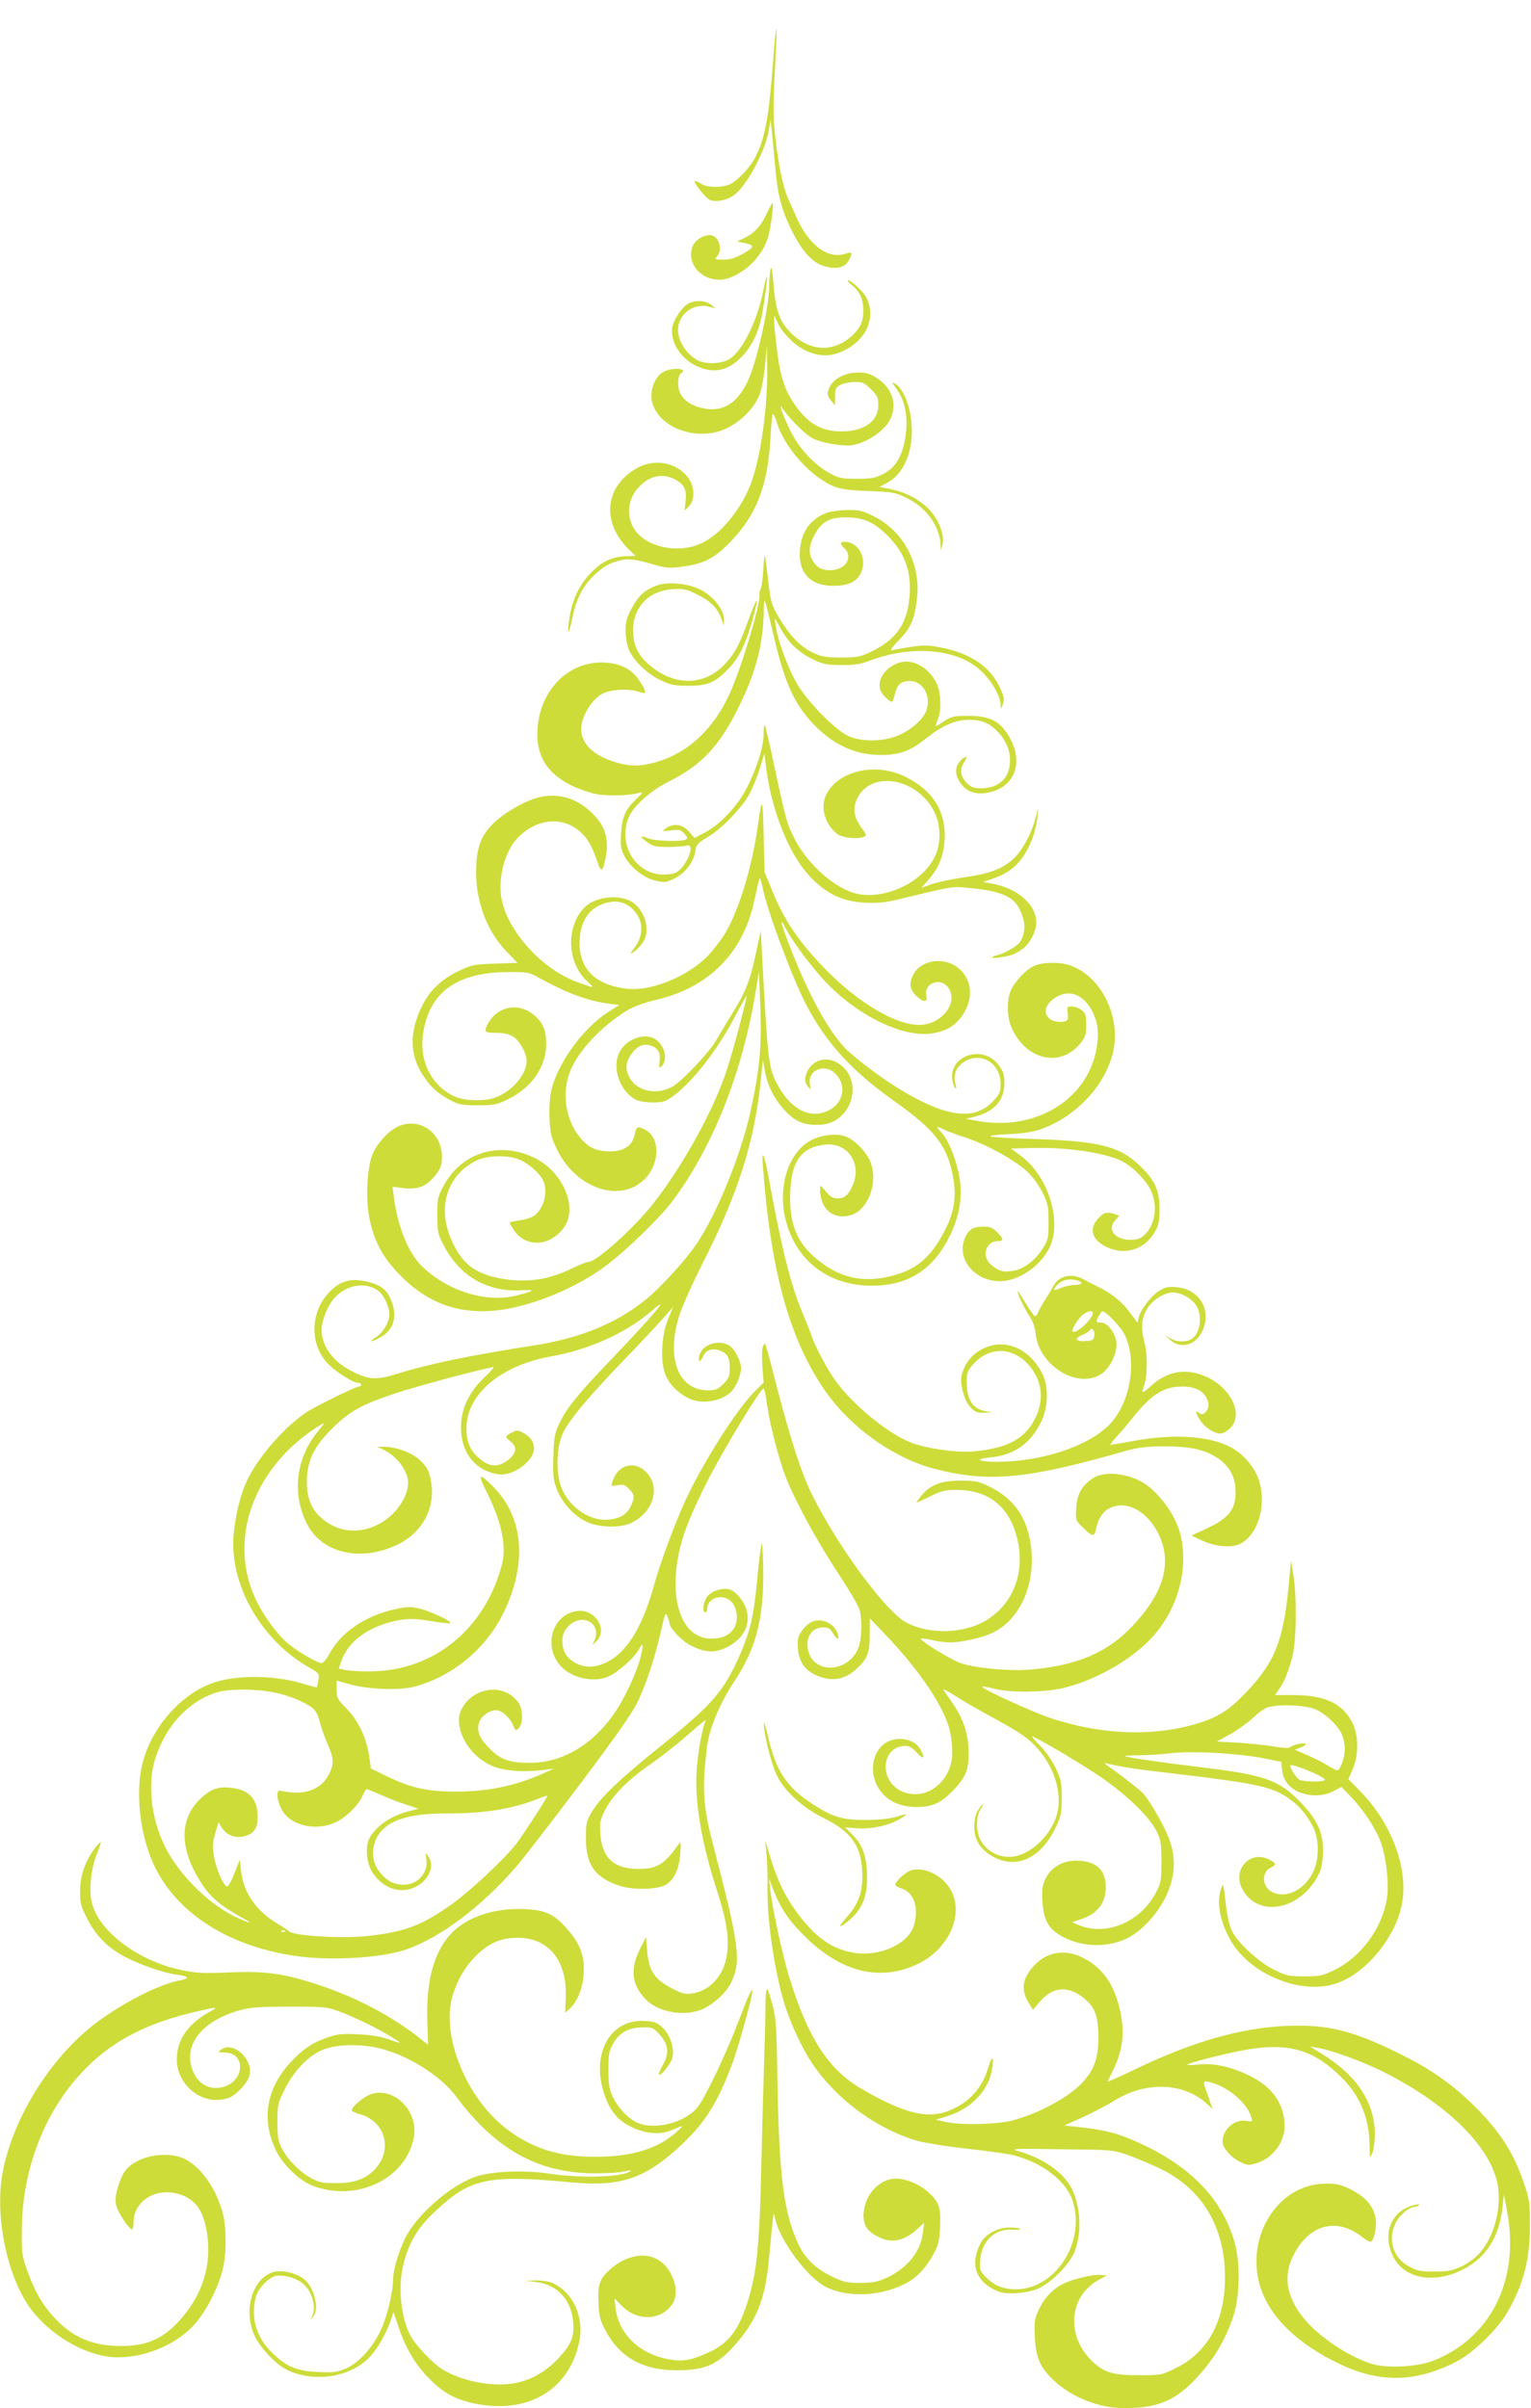 <?xml version="1.0" standalone="no"?>
<!DOCTYPE svg PUBLIC "-//W3C//DTD SVG 20010904//EN"
 "http://www.w3.org/TR/2001/REC-SVG-20010904/DTD/svg10.dtd">
<svg version="1.0" xmlns="http://www.w3.org/2000/svg"
 width="814pt" height="1280pt" viewBox="0 0 814 1280"
 preserveAspectRatio="xMidYMid meet">
<g transform="translate(0,1280) scale(0.1,-0.1)"
fill="#cddc39" stroke="none">
<path d="M4111 12482 c-27 -376 -58 -495 -154 -599 -22 -24 -55 -52 -71 -60
-43 -22 -126 -22 -160 1 -15 10 -30 16 -32 13 -7 -7 54 -85 77 -98 31 -16 94
-5 133 25 69 52 167 237 184 346 l9 55 6 -55 c3 -30 11 -111 17 -180 14 -165
32 -236 86 -348 60 -124 119 -186 192 -201 63 -13 101 1 120 45 16 34 13 36
-28 24 -92 -27 -191 49 -257 198 -14 31 -33 76 -44 99 -30 68 -59 219 -74 395
-4 42 -2 171 5 288 7 116 10 213 8 216 -3 2 -10 -71 -17 -164z"/>
<path d="M4072 11656 c-30 -64 -69 -103 -127 -127 -26 -10 -27 -13 -10 -16 82
-16 84 -22 13 -63 -39 -22 -66 -30 -102 -30 -47 0 -48 1 -33 18 33 36 7 112
-38 112 -40 0 -83 -29 -94 -63 -38 -114 93 -212 210 -159 93 41 162 117 192
209 15 48 33 183 24 183 -3 0 -19 -29 -35 -64z"/>
<path d="M4097 11370 c-3 -14 -7 -52 -7 -85 0 -112 -65 -405 -113 -508 -56
-121 -135 -170 -239 -147 -63 13 -106 43 -124 86 -14 33 -10 89 7 100 41 25
-44 33 -91 9 -52 -27 -80 -109 -60 -172 43 -135 247 -201 395 -129 79 39 148
111 174 180 11 31 24 100 29 158 l9 103 2 -128 c2 -198 -32 -447 -80 -589 -47
-140 -161 -284 -266 -334 -130 -63 -313 -20 -368 86 -35 69 -25 146 27 206 58
65 129 82 198 45 48 -25 62 -55 55 -116 l-6 -50 23 23 c34 34 32 107 -4 154
-61 80 -176 102 -269 51 -173 -94 -194 -289 -46 -433 l36 -35 -42 -1 c-68 -1
-121 -21 -169 -64 -82 -71 -129 -165 -143 -285 -10 -80 0 -67 19 25 22 104 57
170 122 229 40 37 71 55 112 67 60 18 87 15 217 -22 51 -14 72 -15 140 -5 113
16 170 47 259 142 132 141 190 296 203 552 3 64 9 117 13 117 3 0 14 -24 23
-54 32 -99 125 -219 224 -288 79 -54 109 -62 259 -68 133 -5 144 -7 207 -38
104 -51 175 -151 178 -251 l1 -26 8 28 c17 56 -28 158 -92 210 -58 47 -111 72
-183 87 l-59 12 36 19 c78 40 127 130 135 248 8 119 -34 252 -89 282 -18 10
-17 7 5 -23 56 -73 71 -181 43 -301 -19 -79 -55 -130 -113 -158 -40 -20 -64
-24 -138 -24 -81 0 -95 3 -144 30 -85 47 -164 133 -210 228 -22 45 -42 93 -46
107 l-6 25 18 -25 c37 -53 119 -133 154 -150 48 -25 161 -44 211 -36 80 13
179 82 204 143 34 79 7 158 -70 211 -40 26 -58 32 -103 32 -65 0 -127 -30
-149 -72 -19 -36 -18 -51 6 -79 l19 -24 1 47 c0 42 3 49 30 63 16 8 50 15 76
15 41 0 51 -5 85 -39 34 -33 39 -45 39 -83 0 -87 -75 -141 -195 -141 -111 -1
-188 46 -260 158 -43 66 -63 129 -80 245 -14 100 -24 210 -18 210 1 0 9 -15
17 -34 21 -50 87 -118 143 -146 72 -36 137 -38 205 -6 127 60 178 180 123 287
-15 29 -80 89 -96 89 -6 0 3 -12 21 -26 43 -37 60 -74 60 -134 0 -61 -17 -96
-65 -139 -102 -90 -232 -77 -332 32 -51 56 -71 118 -81 254 -5 66 -10 90 -15
73z"/>
<path d="M4058 11253 c-31 -156 -109 -315 -177 -360 -40 -27 -126 -31 -170 -9
-73 38 -120 127 -102 194 19 70 93 111 164 91 l32 -8 -24 19 c-27 23 -83 26
-121 7 -31 -16 -77 -83 -85 -124 -14 -77 42 -169 129 -209 88 -41 165 -26 236
46 59 59 95 136 114 240 17 100 28 190 23 190 -2 0 -11 -35 -19 -77z"/>
<path d="M4398 10075 c-89 -33 -137 -99 -145 -199 -10 -120 55 -190 176 -190
77 0 123 20 146 64 39 76 -7 170 -85 170 -25 0 -26 -12 0 -35 29 -26 26 -69
-6 -94 -38 -30 -113 -29 -142 2 -47 50 -49 98 -6 174 35 60 77 83 156 83 100
0 152 -23 229 -99 99 -99 133 -211 110 -362 -19 -122 -80 -197 -206 -256 -53
-25 -72 -28 -155 -28 -83 1 -102 4 -152 28 -66 32 -122 92 -180 190 -36 63
-41 78 -54 195 -8 69 -16 128 -18 129 -2 2 -6 -34 -8 -81 -3 -46 -9 -90 -14
-98 -5 -7 -7 -20 -6 -29 7 -45 -96 -390 -158 -525 -88 -194 -229 -323 -406
-369 -78 -20 -129 -19 -206 5 -114 35 -178 98 -178 174 0 67 55 158 114 189
45 24 148 28 199 8 36 -14 36 2 -3 60 -40 61 -96 91 -180 97 -201 14 -364
-158 -363 -383 0 -153 94 -254 288 -310 59 -18 192 -17 255 1 22 6 19 2 -16
-32 -58 -55 -77 -96 -82 -185 -4 -62 -1 -82 16 -116 32 -62 104 -120 167 -134
49 -11 57 -10 102 12 56 28 102 88 110 145 5 35 11 42 65 74 76 44 189 162
227 238 16 32 40 91 52 132 l23 75 8 -64 c26 -226 119 -465 228 -583 87 -96
178 -140 298 -146 64 -3 109 1 172 16 310 75 289 71 385 62 161 -15 231 -44
264 -109 27 -54 34 -94 21 -141 -9 -33 -21 -47 -57 -70 -25 -16 -58 -32 -74
-35 -49 -11 -41 -22 9 -14 62 10 80 17 121 47 37 27 70 91 71 135 1 100 -100
188 -245 212 l-39 7 51 17 c109 37 168 98 214 220 11 31 22 78 25 106 l4 50
-14 -52 c-22 -87 -73 -178 -122 -222 -60 -52 -126 -76 -263 -95 -61 -9 -136
-25 -166 -35 l-56 -20 40 46 c57 64 84 140 84 234 0 137 -71 242 -209 310
-157 78 -354 34 -420 -92 -35 -68 -9 -162 58 -212 28 -21 105 -29 141 -15 16
7 15 11 -13 49 -40 56 -47 100 -24 151 72 160 330 113 416 -77 31 -69 31 -163
-2 -229 -65 -135 -261 -229 -412 -197 -113 24 -259 151 -330 286 -44 86 -47
96 -108 378 -26 126 -51 231 -54 234 -3 4 -6 -19 -6 -49 0 -68 -37 -185 -92
-291 -49 -94 -140 -190 -220 -232 l-55 -29 -30 34 c-35 39 -82 46 -123 17 -23
-16 -23 -16 27 -11 44 6 53 4 71 -17 17 -17 19 -25 10 -31 -22 -13 -166 -9
-203 6 -45 19 -45 8 0 -23 30 -20 46 -23 111 -23 42 1 84 4 95 7 53 17 -5
-122 -61 -145 -17 -7 -51 -10 -80 -8 -105 10 -185 102 -185 213 1 41 8 73 22
100 32 62 119 136 213 183 171 86 267 188 369 397 92 187 129 331 132 515 1
76 2 75 50 -130 60 -256 109 -367 211 -476 105 -111 222 -166 357 -167 101 -1
161 21 243 87 90 71 157 100 233 100 68 -1 105 -17 152 -66 41 -42 63 -96 63
-150 0 -92 -58 -148 -153 -148 -40 0 -54 5 -78 29 -33 33 -38 74 -13 109 21
31 11 39 -15 13 -31 -31 -36 -66 -14 -107 27 -52 75 -77 136 -70 171 19 224
181 110 334 -41 55 -95 77 -194 77 -77 0 -90 -3 -127 -27 -23 -16 -44 -28 -46
-28 -3 0 2 16 10 35 20 48 18 141 -5 190 -39 84 -124 134 -195 114 -76 -21
-125 -90 -105 -147 9 -25 46 -62 62 -62 3 0 10 20 16 45 12 48 33 65 79 65 71
0 116 -84 86 -160 -21 -52 -94 -111 -166 -136 -81 -28 -191 -25 -252 6 -72 36
-212 180 -268 275 -48 82 -101 225 -113 305 l-6 45 31 -55 c43 -77 94 -126
169 -163 57 -28 73 -31 155 -32 71 0 104 5 147 22 197 76 414 70 549 -17 77
-49 147 -152 151 -220 1 -23 2 -23 11 7 9 26 6 40 -15 87 -51 111 -154 182
-309 213 -69 14 -94 15 -162 5 -45 -7 -91 -15 -102 -18 -15 -4 -4 13 36 54 66
67 86 118 97 238 15 175 -78 343 -230 419 -61 31 -79 35 -141 34 -39 0 -88 -7
-108 -14z"/>
<path d="M3489 9687 c-61 -23 -94 -53 -130 -119 -28 -53 -33 -73 -33 -123 1
-33 8 -77 17 -97 25 -60 100 -132 170 -164 53 -25 74 -29 147 -29 102 0 140
16 209 86 56 57 91 125 125 241 42 146 39 168 -7 43 -55 -152 -78 -196 -133
-255 -110 -117 -269 -119 -403 -3 -58 49 -84 104 -85 178 -2 126 82 215 210
223 57 4 73 1 127 -26 74 -36 111 -73 131 -127 l15 -40 0 31 c1 52 -54 123
-123 159 -69 35 -175 45 -237 22z"/>
<path d="M2844 8556 c-69 -22 -165 -79 -216 -128 -67 -65 -91 -122 -96 -230
-9 -170 51 -341 158 -452 l61 -64 -119 -4 c-111 -4 -123 -6 -195 -40 -92 -44
-155 -105 -196 -191 -66 -139 -63 -257 10 -366 42 -63 77 -94 149 -132 38 -20
59 -24 140 -24 87 0 101 3 161 32 126 62 203 173 203 293 0 74 -17 114 -64
154 -85 71 -198 48 -249 -51 -19 -38 -14 -43 47 -43 40 0 67 -6 90 -20 35 -22
72 -88 72 -130 0 -73 -82 -166 -173 -196 -61 -20 -166 -15 -217 11 -122 61
-184 192 -159 340 35 213 180 316 446 318 107 1 114 0 170 -31 146 -81 263
-124 377 -138 l49 -6 -59 -37 c-135 -86 -272 -276 -304 -422 -7 -33 -11 -94
-8 -147 4 -79 9 -99 41 -165 100 -203 330 -282 460 -159 86 82 90 224 7 267
-42 21 -45 20 -56 -27 -12 -58 -57 -88 -131 -88 -71 0 -111 18 -156 70 -78 91
-102 236 -58 350 42 111 167 245 305 329 36 21 92 42 157 57 281 67 461 250
520 529 12 55 24 107 26 115 3 8 13 -23 23 -70 21 -99 131 -399 201 -549 107
-227 251 -392 490 -561 220 -156 285 -238 316 -404 20 -108 7 -191 -48 -295
-70 -133 -144 -197 -270 -231 -163 -44 -295 -12 -422 101 -96 85 -133 188
-125 350 7 160 61 232 185 245 118 13 196 -99 148 -213 -23 -54 -44 -73 -81
-73 -25 0 -39 8 -63 37 -30 36 -31 36 -31 13 0 -105 69 -165 160 -140 101 27
156 190 101 299 -28 54 -85 107 -130 122 -49 17 -134 5 -186 -26 -112 -65
-167 -235 -132 -401 54 -251 262 -394 531 -364 158 18 270 104 348 265 53 111
68 213 46 323 -19 93 -57 185 -95 225 -30 30 -25 34 15 13 15 -7 69 -28 120
-44 111 -37 259 -119 325 -181 27 -25 61 -71 80 -110 29 -59 32 -74 32 -157 0
-83 -2 -94 -30 -139 -40 -64 -103 -112 -159 -120 -53 -8 -76 -2 -116 32 -53
44 -31 125 35 126 33 0 32 12 -4 48 -23 23 -38 29 -71 29 -52 0 -76 -13 -95
-50 -57 -111 40 -240 181 -240 97 0 210 75 262 174 71 137 -2 380 -146 489
l-56 42 110 3 c185 5 386 -24 479 -70 55 -28 122 -94 151 -150 42 -82 28 -187
-32 -243 -21 -19 -38 -25 -74 -25 -84 0 -126 56 -79 106 l20 22 -31 11 c-37
12 -58 4 -89 -35 -42 -53 -21 -107 54 -143 97 -46 202 -12 255 81 21 36 25 56
25 123 0 101 -27 157 -114 237 -104 97 -215 123 -559 134 -122 3 -224 10 -227
14 -3 4 44 10 103 12 69 3 127 12 163 25 184 63 340 226 385 403 49 191 -61
415 -231 470 -55 18 -145 16 -189 -5 -44 -21 -103 -85 -123 -133 -21 -51 -19
-140 5 -194 76 -173 260 -215 366 -84 27 33 31 46 31 98 0 51 -4 63 -24 79
-13 10 -36 19 -51 19 -27 0 -28 -2 -23 -34 3 -21 1 -36 -7 -41 -21 -13 -71 -7
-91 11 -35 32 -21 79 35 113 69 43 143 17 190 -68 36 -67 42 -131 22 -224 -58
-261 -326 -418 -625 -366 l-66 12 46 11 c105 27 159 87 159 178 0 45 -5 62
-30 96 -82 114 -271 51 -246 -82 4 -20 11 -38 16 -41 5 -3 5 7 0 23 -12 43 -1
79 31 107 89 74 209 13 209 -107 0 -41 -5 -54 -36 -87 -99 -110 -248 -93 -498
58 -98 59 -252 175 -296 223 -92 99 -193 286 -290 535 -48 123 -59 170 -24
101 26 -52 100 -156 173 -242 176 -210 451 -351 618 -317 72 14 115 42 152 97
61 92 48 197 -32 255 -72 52 -185 36 -227 -34 -28 -46 -25 -83 9 -118 40 -39
65 -39 56 0 -14 64 73 97 114 45 55 -70 -11 -179 -121 -199 -124 -23 -348 103
-543 307 -128 134 -204 245 -264 391 l-46 112 -5 200 c-5 200 -8 205 -30 50
-30 -215 -95 -433 -167 -563 -19 -34 -61 -91 -94 -127 -104 -111 -301 -194
-429 -181 -178 18 -267 110 -258 264 6 112 66 183 167 198 56 8 103 -15 139
-68 33 -51 28 -120 -14 -175 -28 -37 -28 -38 -4 -22 14 9 36 31 48 50 46 66 7
185 -71 222 -71 34 -186 17 -238 -35 -102 -102 -95 -296 13 -394 44 -39 42
-39 -58 -2 -195 72 -385 293 -401 466 -11 116 30 244 99 308 98 93 227 104
318 27 44 -38 67 -78 95 -161 21 -65 32 -58 47 30 15 92 -5 157 -69 221 -89
90 -196 118 -309 83z"/>
<path d="M4017 7724 c-31 -143 -53 -198 -131 -323 -29 -48 -65 -107 -79 -132
-35 -61 -170 -205 -226 -241 -82 -52 -193 -31 -233 43 -23 43 -23 76 2 116 27
45 63 66 99 58 46 -10 65 -37 58 -85 -4 -34 -3 -39 8 -30 38 32 21 112 -30
146 -56 37 -155 2 -191 -68 -43 -82 1 -209 88 -254 15 -8 55 -14 89 -14 54 0
67 4 109 35 103 75 234 244 324 415 36 69 66 121 66 117 0 -20 -74 -300 -106
-395 -69 -211 -231 -505 -389 -707 -103 -132 -307 -315 -346 -312 -8 1 -48
-16 -90 -36 -109 -54 -218 -73 -335 -59 -175 22 -255 82 -314 237 -63 167 -2
329 149 399 57 26 168 27 223 2 47 -20 105 -70 124 -107 30 -59 8 -151 -46
-191 -14 -10 -49 -21 -78 -25 -28 -3 -52 -9 -52 -12 0 -4 11 -23 25 -43 35
-52 99 -75 160 -58 57 16 111 68 126 122 31 115 -54 265 -184 326 -186 87
-383 25 -478 -150 -32 -59 -34 -69 -34 -158 0 -88 3 -100 34 -159 86 -166 234
-251 418 -239 74 5 64 -5 -30 -28 -164 -40 -365 22 -504 156 -72 70 -129 210
-149 368 l-7 54 56 -7 c69 -9 114 5 154 48 42 44 53 69 53 119 -1 127 -115
208 -228 163 -57 -23 -128 -103 -148 -168 -24 -82 -29 -228 -10 -322 25 -126
75 -216 170 -310 154 -153 328 -209 546 -175 177 28 395 122 544 234 108 81
284 253 350 340 214 285 372 681 443 1111 l18 110 8 -195 c7 -207 -4 -327 -54
-553 -49 -223 -176 -535 -283 -695 -51 -77 -166 -206 -246 -277 -154 -136
-358 -225 -613 -265 -351 -55 -564 -99 -731 -151 -116 -36 -153 -34 -244 12
-100 49 -162 134 -162 220 0 49 30 125 65 166 63 74 166 92 235 43 30 -21 60
-85 60 -126 0 -41 -30 -93 -69 -120 -45 -30 -29 -31 24 -1 75 42 92 124 46
215 -23 45 -62 69 -135 83 -77 14 -127 -1 -181 -55 -110 -110 -111 -291 -3
-393 43 -41 127 -93 150 -93 10 0 18 -4 18 -10 0 -5 -5 -10 -11 -10 -19 0
-236 -107 -285 -140 -130 -90 -274 -263 -324 -390 -34 -86 -60 -217 -60 -306
0 -252 163 -519 400 -655 58 -33 59 -35 53 -69 -3 -19 -7 -36 -8 -38 -2 -2
-33 6 -69 17 -148 46 -344 50 -471 10 -177 -55 -343 -242 -389 -439 -34 -143
-14 -347 48 -500 109 -269 388 -459 756 -515 189 -29 462 -14 600 33 184 64
404 230 587 443 40 46 191 242 337 436 187 248 277 377 305 435 48 99 92 234
125 378 22 97 25 103 35 77 6 -16 11 -32 11 -36 0 -24 66 -94 110 -116 79 -40
129 -43 194 -11 87 43 127 117 106 196 -13 50 -61 106 -96 113 -40 7 -91 -10
-114 -40 -21 -27 -28 -83 -10 -83 6 0 10 8 10 18 0 60 85 85 129 38 30 -32 38
-94 17 -134 -21 -41 -63 -62 -124 -62 -147 0 -221 178 -178 427 19 111 65 229
161 418 87 169 278 484 295 485 4 0 12 -38 18 -85 18 -122 65 -299 105 -400
54 -131 170 -343 281 -509 54 -83 103 -166 107 -185 15 -63 10 -163 -10 -207
-56 -123 -227 -133 -262 -14 -21 71 14 130 78 130 27 0 37 -6 51 -30 20 -35
36 -40 27 -7 -18 59 -88 91 -141 65 -16 -7 -39 -29 -52 -48 -20 -29 -23 -45
-20 -91 5 -66 33 -111 86 -138 85 -42 157 -34 223 26 61 55 73 85 73 184 l1
87 95 -100 c175 -185 302 -376 330 -497 7 -29 13 -81 13 -116 0 -154 -140
-263 -267 -207 -126 56 -111 242 19 242 19 0 38 -12 61 -37 37 -41 45 -27 14
24 -22 37 -80 58 -136 47 -107 -20 -149 -165 -77 -268 42 -60 110 -91 198 -91
86 1 130 22 198 94 61 65 77 104 77 188 0 108 -27 187 -94 283 -18 25 -36 51
-40 58 -4 7 23 -7 61 -31 37 -24 124 -75 193 -112 158 -86 198 -113 249 -172
93 -105 133 -252 97 -359 -38 -115 -154 -214 -249 -214 -61 0 -113 28 -147 77
-31 45 -34 134 -7 176 10 15 15 27 12 27 -3 0 -14 -15 -25 -32 -14 -23 -20
-51 -20 -88 0 -68 30 -117 93 -155 129 -75 261 -15 341 154 28 59 31 76 31
156 0 80 -4 97 -32 157 -19 40 -53 88 -82 118 -28 27 -47 50 -43 50 14 0 211
-115 337 -197 149 -97 286 -227 325 -308 22 -44 25 -63 25 -160 0 -101 -3
-115 -28 -163 -85 -162 -272 -238 -420 -171 l-27 12 51 17 c93 32 136 97 127
191 -8 79 -61 119 -156 119 -71 0 -131 -34 -160 -90 -20 -38 -23 -57 -20 -120
5 -96 27 -144 87 -182 104 -66 244 -75 357 -24 78 36 163 125 211 222 49 101
57 197 23 298 -22 67 -104 212 -143 254 -18 20 -121 100 -193 150 -17 12 -17
12 6 7 85 -19 151 -29 375 -55 427 -51 505 -69 594 -134 54 -40 86 -79 122
-146 34 -65 34 -176 -1 -244 -49 -95 -145 -140 -218 -102 -52 27 -56 105 -7
128 33 15 31 24 -5 43 -102 53 -199 -50 -146 -154 85 -163 323 -112 413 89 10
21 16 65 17 110 1 101 -30 167 -121 262 -112 116 -190 144 -517 183 -237 29
-408 54 -415 61 -2 2 31 4 73 4 43 0 121 5 173 11 113 14 368 -1 502 -29 l84
-17 3 -38 c5 -54 32 -94 82 -119 59 -28 134 -28 191 1 l43 23 52 -54 c63 -66
123 -155 153 -229 33 -82 50 -232 36 -315 -27 -157 -137 -306 -278 -375 -64
-31 -77 -34 -160 -34 -82 0 -97 3 -159 34 -82 40 -196 144 -226 207 -14 28
-26 83 -34 152 -12 107 -12 107 -25 68 -33 -95 21 -259 116 -354 131 -131 337
-193 488 -148 147 45 298 211 349 385 57 193 -30 454 -213 641 l-62 63 22 51
c34 76 33 185 -2 251 -51 101 -147 145 -311 145 l-99 0 20 29 c31 43 56 108
75 188 19 87 21 312 2 423 l-12 75 -8 -85 c-27 -316 -68 -434 -200 -582 -100
-111 -160 -155 -259 -189 -236 -81 -525 -75 -806 17 -96 31 -378 160 -369 169
2 2 30 -3 63 -11 92 -23 272 -20 374 5 189 47 393 171 495 301 115 147 161
331 125 502 -20 91 -85 194 -167 263 -85 71 -234 94 -304 46 -57 -39 -82 -84
-86 -157 -4 -63 -4 -64 36 -104 47 -47 60 -50 68 -12 16 77 50 116 111 128
121 24 256 -128 257 -291 1 -110 -54 -221 -173 -348 -133 -142 -299 -212 -551
-232 -108 -9 -295 10 -365 36 -52 19 -196 107 -209 127 -3 5 20 3 52 -4 31 -8
77 -14 102 -14 63 0 174 25 229 52 146 71 229 259 202 462 -20 152 -93 254
-226 317 -52 25 -72 29 -148 29 -103 0 -160 -22 -207 -78 -16 -20 -28 -37 -27
-38 1 -2 34 13 72 32 58 29 82 35 136 35 162 1 272 -77 319 -229 56 -181 2
-357 -140 -454 -118 -81 -309 -91 -440 -23 -108 56 -359 395 -500 675 -57 114
-109 273 -185 560 -73 282 -65 257 -78 235 -6 -11 -7 -53 -4 -106 l7 -88 -53
-53 c-95 -97 -271 -375 -362 -572 -54 -116 -136 -336 -166 -446 -61 -224 -144
-361 -251 -414 -64 -32 -118 -33 -170 -4 -48 27 -68 62 -68 119 0 84 102 141
158 89 24 -23 28 -59 11 -93 -12 -22 -12 -22 9 -4 68 61 -2 177 -99 164 -134
-18 -184 -190 -86 -295 58 -62 175 -87 250 -54 53 23 141 102 164 145 22 44
26 26 8 -44 -20 -77 -80 -208 -130 -283 -117 -176 -282 -276 -456 -276 -111 0
-156 16 -215 75 -58 57 -73 99 -54 146 13 31 55 59 88 59 29 0 72 -39 89 -78
14 -33 16 -34 31 -18 24 24 23 103 -3 138 -52 70 -143 87 -226 42 -51 -29 -89
-85 -89 -135 0 -101 80 -208 185 -249 64 -24 163 -31 265 -18 l55 7 -45 -20
c-151 -70 -306 -103 -480 -102 -148 0 -241 21 -366 83 l-82 40 -10 70 c-14 95
-59 188 -121 250 -47 47 -51 55 -51 99 l0 48 68 -19 c99 -28 261 -34 342 -14
203 53 381 199 476 391 129 263 109 510 -55 674 -77 77 -83 69 -30 -37 76
-151 103 -282 78 -377 -91 -345 -362 -566 -699 -569 -52 -1 -112 3 -132 7
l-37 8 15 42 c37 109 157 191 316 217 49 7 83 6 155 -6 51 -9 98 -14 105 -12
19 7 -105 65 -166 79 -45 10 -66 9 -128 -5 -158 -35 -287 -124 -348 -239 -14
-26 -32 -47 -40 -47 -21 0 -122 58 -174 100 -57 46 -128 141 -171 228 -163
329 -13 731 354 947 7 4 -6 -17 -31 -46 -114 -140 -136 -327 -58 -485 78 -159
284 -208 480 -116 139 66 210 203 180 348 -10 48 -20 66 -54 100 -45 43 -129
74 -197 74 l-34 -1 30 -13 c71 -31 134 -113 135 -175 0 -48 -25 -104 -67 -152
-94 -104 -232 -134 -342 -74 -95 52 -135 130 -129 248 5 102 41 172 137 267
92 90 151 123 336 185 110 36 391 112 517 139 9 2 -9 -20 -41 -50 -78 -72
-122 -156 -129 -244 -10 -149 65 -255 196 -276 51 -8 117 22 162 72 48 55 36
115 -31 149 -26 14 -32 14 -59 0 -36 -19 -37 -22 -5 -47 34 -27 32 -60 -6 -92
-57 -48 -105 -47 -163 4 -47 41 -66 87 -66 157 0 181 180 335 449 383 210 38
405 127 544 249 20 18 37 30 37 26 0 -12 -99 -122 -265 -296 -171 -177 -236
-258 -273 -339 -22 -46 -27 -73 -30 -170 -3 -101 -1 -122 18 -174 29 -76 94
-146 163 -177 64 -28 172 -31 228 -6 123 55 165 193 83 274 -56 57 -139 40
-170 -33 -19 -45 -19 -46 20 -38 29 5 39 2 60 -20 30 -29 32 -46 10 -91 -21
-44 -54 -65 -114 -72 -97 -11 -205 57 -251 160 -33 72 -33 207 -1 288 28 70
129 192 333 404 85 88 177 186 206 219 l52 59 -27 -64 c-34 -83 -42 -213 -17
-288 18 -54 68 -106 130 -135 68 -33 179 -13 227 41 24 26 48 87 48 120 0 39
-36 108 -66 123 -57 31 -140 3 -155 -53 -10 -37 4 -42 20 -6 15 35 50 46 92
29 38 -16 49 -37 49 -95 0 -40 -5 -52 -34 -81 -29 -29 -41 -34 -83 -34 -159 1
-224 176 -149 405 17 50 72 172 123 273 184 359 274 640 307 962 l12 115 12
-63 c14 -78 53 -151 113 -213 53 -55 105 -73 187 -67 166 14 227 241 88 327
-59 37 -131 19 -161 -39 -19 -37 -19 -61 1 -86 15 -18 15 -17 10 13 -13 77 81
114 138 54 58 -60 41 -153 -36 -192 -99 -51 -203 2 -276 139 -46 87 -50 122
-80 681 l-7 134 -28 -129z m-2559 -3920 c80 -16 161 -50 205 -84 16 -13 29
-38 37 -72 7 -29 26 -82 41 -117 34 -75 36 -108 9 -160 -44 -87 -135 -118
-260 -89 -27 6 -16 -68 17 -115 51 -75 180 -99 278 -53 55 25 123 93 144 144
7 17 17 32 21 32 4 0 36 -13 72 -29 35 -16 96 -40 134 -52 l69 -23 -47 -12
c-100 -25 -180 -81 -215 -147 -22 -44 -14 -135 18 -181 54 -80 136 -111 214
-82 82 32 122 117 80 172 -13 17 -14 16 -8 -17 12 -80 -56 -147 -139 -136 -48
6 -79 26 -115 74 -39 51 -40 132 -1 190 52 79 164 114 363 114 194 -1 345 23
476 74 32 13 59 22 59 20 0 -10 -126 -204 -164 -254 -65 -84 -240 -247 -346
-324 -160 -113 -248 -146 -450 -168 -136 -14 -388 1 -413 25 -7 7 -32 24 -57
38 -116 68 -185 166 -198 280 l-7 63 -29 -73 c-15 -40 -33 -71 -39 -69 -21 7
-58 93 -69 158 -9 54 -8 74 6 124 l18 59 16 -27 c26 -42 73 -60 122 -47 51 14
70 42 70 103 0 92 -43 141 -133 153 -69 10 -110 -2 -161 -47 -119 -105 -126
-259 -20 -435 55 -93 107 -138 229 -206 59 -32 55 -36 -9 -8 -153 65 -319 226
-399 385 -75 150 -95 342 -49 476 57 168 171 291 316 341 66 22 210 23 314 2z
m5535 -89 c50 -21 114 -80 138 -126 11 -22 19 -59 19 -85 0 -46 -24 -114 -41
-114 -5 0 -28 12 -52 27 -23 15 -71 39 -107 54 l-65 28 34 14 c21 9 28 16 20
19 -16 6 -69 -8 -81 -20 -5 -5 -43 -3 -86 5 -42 7 -128 16 -190 20 l-113 6 70
38 c38 21 95 62 126 91 46 42 67 54 104 59 66 11 181 2 224 -16z m-11 -338
c37 -16 65 -33 62 -38 -7 -12 -111 -11 -135 1 -16 9 -49 58 -49 75 0 9 52 -7
122 -38z m-5465 -843 c-3 -3 -12 -4 -19 -1 -8 3 -5 6 6 6 11 1 17 -2 13 -5z"/>
<path d="M4056 6605 c40 -549 137 -907 318 -1179 137 -206 374 -378 601 -435
285 -72 485 -53 1000 94 73 21 112 26 206 27 140 0 207 -13 276 -52 68 -39
105 -94 111 -164 9 -109 -26 -161 -147 -218 l-86 -40 55 -26 c72 -34 161 -41
206 -17 98 52 142 219 93 349 -23 64 -87 134 -148 165 -115 59 -301 71 -513
32 -64 -11 -120 -21 -124 -21 -4 0 11 19 32 43 22 23 63 72 93 109 94 117 160
158 256 158 67 0 109 -20 130 -61 17 -32 13 -60 -10 -79 -12 -10 -18 -10 -30
0 -21 17 -19 1 5 -38 23 -37 75 -72 108 -72 13 0 37 13 53 29 72 73 5 214
-129 274 -105 46 -204 30 -289 -47 -48 -43 -56 -45 -43 -10 21 54 23 166 5
238 -21 83 -16 134 19 187 28 42 89 79 131 79 40 0 88 -24 118 -59 44 -53 32
-162 -22 -191 -32 -17 -86 -12 -117 11 -26 19 -25 18 4 -10 55 -53 134 -35
172 39 56 110 -10 228 -134 238 -44 4 -62 0 -91 -18 -44 -27 -101 -101 -110
-141 l-7 -29 -37 49 c-44 60 -99 105 -166 138 -27 13 -66 33 -85 43 -62 35
-132 19 -160 -37 -8 -15 -27 -47 -42 -70 -15 -23 -32 -53 -38 -68 -5 -14 -14
-24 -20 -20 -5 3 -27 36 -50 73 -22 37 -40 63 -40 59 0 -16 32 -83 62 -130 19
-30 32 -64 34 -92 14 -174 228 -305 354 -215 46 33 84 118 75 171 -9 50 -49
99 -81 99 -13 0 -24 2 -24 5 0 12 24 55 32 55 18 0 98 -84 117 -123 70 -145
31 -369 -86 -485 -114 -112 -359 -192 -593 -192 -99 0 -122 15 -36 23 129 12
219 76 274 195 36 77 38 185 3 252 -78 151 -228 198 -351 109 -44 -32 -79 -95
-80 -142 0 -51 22 -117 50 -147 23 -25 35 -30 72 -29 l43 1 -37 7 c-68 14 -98
61 -98 155 0 48 4 60 32 92 86 98 211 97 298 -2 69 -79 83 -178 38 -274 -53
-116 -148 -168 -333 -185 -88 -8 -254 16 -334 48 -133 54 -328 218 -414 350
-41 61 -100 176 -112 217 -4 14 -23 60 -41 104 -67 154 -115 342 -189 746 -23
120 -36 146 -29 55z m1672 -611 c34 -10 26 -24 -13 -24 -20 0 -52 -7 -72 -15
-41 -17 -46 -16 -30 6 26 34 66 46 115 33z m82 -173 c0 -32 -90 -115 -107 -98
-7 8 16 48 45 80 24 25 62 37 62 18z m8 -122 c-2 -20 -10 -25 -42 -27 -54 -5
-68 13 -24 31 20 8 39 20 43 27 11 18 27 -4 23 -31z"/>
<path d="M4048 4590 c-4 -19 -15 -107 -23 -195 -17 -181 -37 -265 -88 -384
-86 -198 -146 -268 -414 -484 -231 -185 -331 -281 -379 -362 -26 -45 -29 -59
-29 -135 0 -140 46 -207 171 -251 79 -28 218 -24 261 7 41 30 65 86 70 162 4
67 4 67 -14 42 -73 -101 -112 -124 -208 -124 -131 0 -194 58 -203 185 -4 61
-1 75 23 124 42 82 120 162 241 246 59 41 152 114 207 163 55 49 95 81 89 70
-17 -32 -41 -164 -48 -264 -11 -172 26 -389 113 -655 50 -156 63 -254 44 -346
-21 -99 -93 -173 -182 -185 -37 -5 -54 -1 -108 28 -91 47 -121 93 -130 195
l-6 78 -33 -66 c-52 -104 -44 -186 27 -262 62 -68 191 -95 289 -63 63 21 143
91 170 149 54 114 43 196 -98 737 -53 203 -58 292 -31 515 11 95 68 232 146
349 117 178 157 337 153 602 -2 99 -6 146 -10 124z"/>
<path d="M4061 3640 c-1 -53 40 -217 69 -276 42 -86 135 -170 246 -226 157
-77 209 -156 209 -313 -1 -92 -22 -147 -88 -221 -47 -53 -36 -57 20 -9 65 55
93 122 93 220 0 112 -21 176 -74 229 l-43 43 66 -5 c76 -5 167 15 225 49 20
12 35 23 33 25 -1 2 -25 -4 -52 -13 -33 -10 -88 -16 -160 -17 -126 0 -177 15
-285 85 -136 88 -194 175 -235 353 -13 55 -24 90 -24 76z"/>
<path d="M506 2978 c-53 -70 -80 -147 -80 -228 0 -67 3 -82 38 -149 46 -91
111 -156 202 -203 82 -43 205 -85 274 -94 63 -8 71 -20 22 -29 -106 -20 -273
-101 -422 -206 -254 -179 -468 -511 -526 -816 -45 -241 29 -579 163 -743 115
-141 300 -240 449 -240 144 0 296 62 394 160 66 66 136 197 164 306 20 78 21
222 1 298 -34 129 -112 243 -200 289 -62 33 -173 30 -247 -6 -64 -32 -88 -63
-113 -149 -12 -44 -14 -65 -6 -95 11 -38 68 -123 83 -123 4 0 8 16 8 36 0 117
122 191 247 150 86 -29 127 -89 145 -215 22 -157 -22 -306 -129 -434 -95 -114
-186 -157 -327 -157 -146 0 -248 41 -341 134 -73 74 -117 148 -159 263 -29 83
-31 96 -30 223 2 327 127 641 339 855 151 152 328 243 598 305 111 25 112 25
52 -9 -109 -63 -165 -146 -165 -248 0 -114 97 -214 209 -215 27 0 62 7 78 16
39 20 91 79 99 113 22 87 -87 187 -152 138 -18 -13 -16 -14 22 -15 109 -1 107
-145 -3 -181 -69 -22 -133 7 -164 75 -63 140 40 276 254 333 48 13 105 17 257
17 189 0 197 -1 270 -28 87 -33 207 -92 276 -136 57 -36 55 -36 -22 -9 -38 14
-94 23 -159 26 -85 4 -110 2 -164 -17 -80 -27 -133 -63 -199 -135 -127 -138
-153 -304 -75 -465 37 -77 127 -163 198 -189 233 -87 493 38 535 257 26 138
-100 269 -224 232 -38 -11 -106 -67 -106 -87 0 -5 20 -14 44 -21 131 -35 175
-184 85 -286 -49 -56 -110 -80 -209 -80 -73 -1 -92 3 -135 26 -60 32 -124 97
-156 158 -20 38 -24 60 -24 141 0 91 2 99 39 174 46 93 118 170 191 205 68 32
194 39 302 15 152 -33 334 -145 419 -260 211 -282 437 -407 739 -407 61 0 130
4 154 10 24 6 39 7 35 3 -37 -33 -259 -41 -431 -15 -132 20 -299 14 -389 -14
-130 -41 -316 -201 -378 -325 -38 -78 -66 -172 -66 -223 0 -67 -33 -202 -66
-271 -44 -93 -118 -174 -186 -203 -45 -19 -65 -22 -147 -18 -113 5 -169 28
-245 103 -84 81 -115 190 -85 298 13 46 67 102 107 110 36 7 97 -8 135 -35 54
-38 82 -128 56 -181 -10 -21 -10 -21 5 -3 38 47 4 169 -57 209 -39 25 -102 40
-141 33 -119 -22 -177 -199 -113 -340 32 -69 120 -160 182 -187 146 -65 334
-32 433 75 42 45 89 130 112 199 l12 38 28 -83 c38 -112 90 -200 165 -274 71
-72 138 -109 236 -129 284 -60 506 71 559 329 27 133 -35 265 -147 313 -18 7
-56 12 -85 12 l-53 -2 58 -7 c110 -14 184 -94 194 -209 8 -81 -9 -122 -79
-197 -71 -76 -155 -121 -248 -134 -113 -16 -262 14 -363 73 -54 32 -148 131
-176 185 -51 99 -66 259 -36 377 29 116 77 196 169 281 186 176 279 196 724
154 267 -25 398 21 595 209 120 114 185 221 262 426 31 85 105 350 105 379 0
26 -21 -20 -70 -149 -61 -162 -174 -402 -217 -460 -61 -83 -220 -128 -317 -91
-52 20 -109 79 -140 145 -17 37 -21 65 -21 141 0 85 3 100 27 141 33 57 82 82
156 83 49 1 56 -2 87 -36 49 -53 55 -100 21 -161 -15 -27 -25 -51 -23 -54 11
-10 67 61 73 93 9 51 -13 117 -52 155 -30 29 -42 34 -97 37 -179 11 -282 -167
-218 -376 28 -94 71 -150 143 -185 79 -40 159 -46 223 -18 63 28 65 27 19 -14
-98 -87 -235 -129 -429 -129 -192 -1 -335 44 -470 147 -215 162 -351 497 -289
708 26 88 73 166 135 223 67 62 126 86 213 86 165 0 263 -125 254 -320 l-3
-79 24 22 c45 41 75 124 75 207 1 91 -28 153 -106 236 -65 69 -117 87 -248 87
-149 -1 -284 -53 -359 -139 -86 -97 -125 -247 -119 -450 l4 -133 -31 25 c-145
118 -344 225 -546 292 -187 62 -281 76 -479 68 -142 -6 -178 -4 -258 13 -226
48 -432 201 -473 354 -17 65 -6 182 24 257 14 35 25 66 23 68 -2 2 -16 -12
-30 -30z"/>
<path d="M4076 2935 c4 -44 6 -117 5 -161 -5 -174 39 -468 94 -639 35 -106 93
-228 144 -304 131 -193 345 -349 561 -411 41 -11 158 -30 260 -41 102 -11 212
-26 245 -34 160 -40 289 -141 321 -252 60 -206 -82 -440 -279 -460 -74 -7
-134 12 -180 58 -38 38 -39 41 -35 98 7 100 79 167 173 159 24 -1 41 0 38 5
-2 4 -27 7 -55 7 -66 0 -131 -36 -157 -88 -56 -112 -20 -205 97 -252 48 -19
166 -9 221 20 65 33 147 115 178 178 50 102 40 273 -21 370 -47 75 -153 145
-269 177 -48 14 -32 15 223 11 270 -3 276 -3 355 -30 44 -16 123 -49 175 -74
223 -108 343 -310 343 -577 0 -231 -90 -398 -261 -482 -75 -37 -78 -38 -191
-38 -139 0 -183 12 -244 65 -152 134 -138 355 27 443 l41 22 -31 3 c-41 4
-154 -22 -203 -48 -55 -28 -101 -77 -129 -139 -22 -48 -24 -63 -20 -145 6
-110 28 -159 99 -227 95 -91 242 -149 374 -149 171 0 262 35 366 139 106 107
177 224 220 361 30 96 33 270 6 370 -68 255 -260 442 -582 570 -71 28 -137 42
-268 56 l-59 6 96 43 c53 24 130 64 170 89 165 103 362 98 488 -12 l35 -32
-23 66 c-30 82 -30 86 4 78 101 -25 202 -109 226 -191 6 -20 4 -21 -27 -16
-63 10 -127 -45 -127 -111 0 -32 43 -82 93 -107 35 -18 45 -19 82 -9 88 25
154 109 155 196 0 121 -65 214 -195 275 -98 46 -185 64 -267 55 -34 -3 -59 -3
-56 0 10 9 178 53 286 74 247 48 387 9 542 -150 94 -96 140 -211 142 -358 1
-64 1 -66 14 -37 7 17 13 60 14 96 1 171 -94 316 -283 433 l-62 38 40 -7 c75
-12 243 -74 351 -128 359 -181 591 -420 611 -629 11 -121 -30 -257 -102 -336
-20 -23 -62 -54 -93 -68 -48 -23 -71 -28 -142 -28 -73 -1 -93 3 -135 25 -88
45 -119 143 -75 233 20 42 73 86 103 86 8 0 18 4 22 9 3 6 -11 5 -32 -1 -121
-32 -167 -162 -101 -281 70 -126 256 -139 415 -31 91 63 147 166 161 299 l8
70 17 -90 c69 -363 -88 -677 -398 -795 -82 -31 -239 -39 -318 -16 -110 32
-260 128 -345 220 -106 117 -133 233 -81 346 81 175 234 219 372 109 20 -17
42 -27 47 -24 16 10 31 84 24 123 -12 69 -55 117 -144 160 -44 21 -69 26 -125
25 -250 -2 -426 -282 -345 -546 50 -162 198 -306 426 -414 213 -101 404 -96
619 15 86 44 216 170 267 257 88 153 122 281 122 465 0 126 -2 141 -33 230
-57 167 -135 284 -285 428 -109 103 -215 177 -371 254 -231 115 -364 152 -550
151 -261 -1 -534 -75 -862 -233 -79 -38 -143 -67 -143 -64 0 3 11 26 24 52 59
117 69 216 36 347 -33 129 -95 211 -197 261 -94 46 -192 28 -259 -48 -60 -68
-67 -126 -23 -197 l21 -34 39 46 c67 78 150 84 233 15 58 -48 76 -95 76 -208
0 -107 -20 -165 -80 -234 -70 -80 -236 -170 -377 -207 -88 -22 -269 -26 -355
-8 l-52 12 58 18 c122 37 213 127 237 233 17 79 6 102 -15 31 -35 -118 -104
-193 -218 -237 -112 -42 -241 -8 -464 123 -172 102 -282 274 -379 594 -37 123
-90 368 -100 465 l-6 55 24 -62 c39 -102 87 -170 180 -259 188 -179 389 -226
583 -135 167 78 250 260 181 392 -42 78 -139 128 -212 108 -30 -9 -85 -59 -85
-78 0 -4 16 -13 36 -20 64 -23 90 -100 64 -193 -28 -101 -186 -172 -324 -147
-107 19 -187 73 -274 181 -82 103 -130 200 -173 348 l-20 65 7 -80z"/>
<path d="M4070 2125 c-1 -66 -4 -187 -7 -270 -3 -82 -9 -312 -14 -510 -10
-490 -24 -627 -79 -795 -47 -142 -101 -209 -207 -256 -89 -40 -135 -48 -204
-35 -158 27 -270 134 -286 273 l-6 51 41 -41 c83 -83 209 -76 268 13 33 51 15
143 -40 203 -70 78 -194 68 -294 -22 -55 -50 -65 -80 -60 -179 3 -69 9 -92 39
-147 80 -150 214 -218 416 -208 118 5 180 35 260 122 124 136 171 250 191 466
27 280 24 259 33 217 27 -119 171 -312 270 -363 118 -59 297 -50 430 22 58 32
103 80 144 156 24 44 30 68 33 140 5 106 -5 135 -65 188 -48 42 -116 70 -171
70 -84 0 -163 -84 -170 -180 -5 -65 15 -98 79 -130 70 -36 137 -22 208 44 l34
31 -6 -52 c-11 -100 -83 -189 -192 -240 -50 -22 -74 -27 -140 -27 -69 -1 -89
4 -147 31 -91 43 -148 98 -186 180 -75 164 -100 361 -108 848 -5 298 -8 349
-26 415 -32 118 -37 116 -38 -15z"/>
</g>
</svg>

